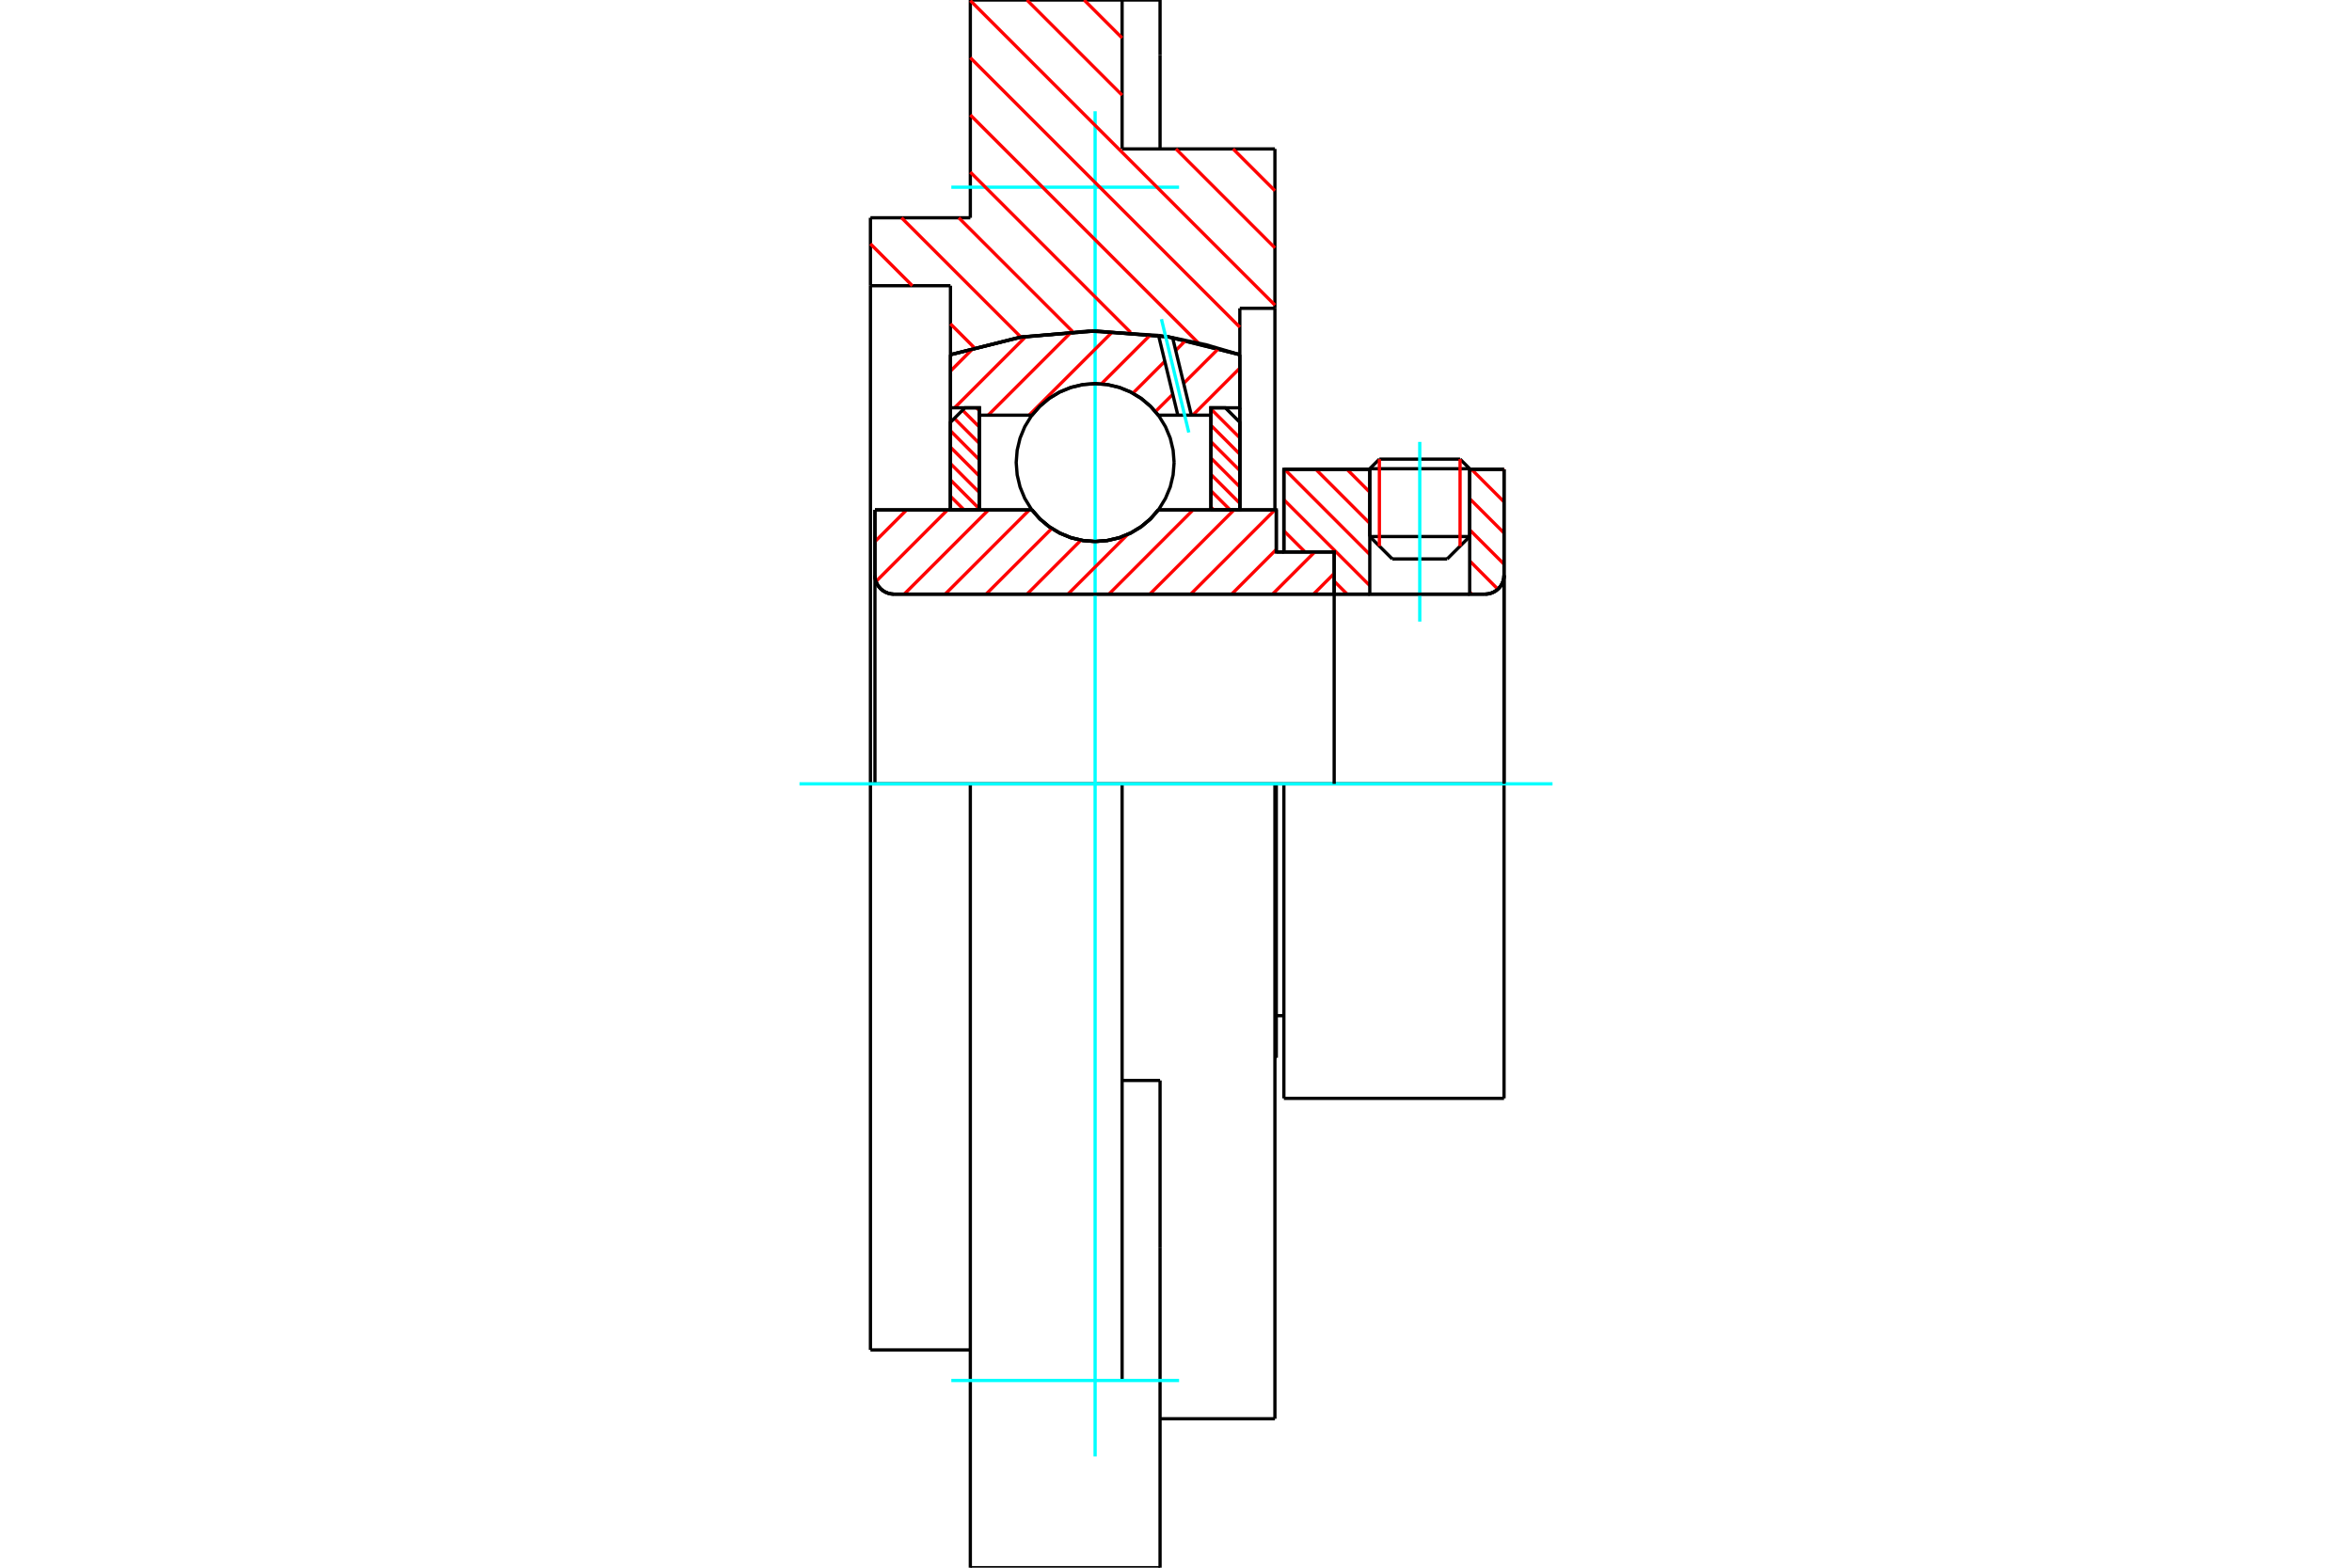 <?xml version="1.0" standalone="no"?>
<!DOCTYPE svg PUBLIC "-//W3C//DTD SVG 1.1//EN"
	"http://www.w3.org/Graphics/SVG/1.1/DTD/svg11.dtd">
<svg xmlns="http://www.w3.org/2000/svg" height="100%" width="100%" viewBox="0 0 36000 24000">
	<rect x="-1800" y="-1200" width="39600" height="26400" style="fill:#FFF"/>
	<g style="fill:none; fill-rule:evenodd" transform="matrix(1 0 0 1 0 0)">
		<g style="fill:none; stroke:#000; stroke-width:50; shape-rendering:geometricPrecision">
			<line x1="19651" y1="12000" x2="19535" y2="12000"/>
			<line x1="19535" y1="8451" x2="19651" y2="8451"/>
			<line x1="19535" y1="16194" x2="19535" y2="12000"/>
			<line x1="19535" y1="7806" x2="19535" y2="8451"/>
			<line x1="19535" y1="12000" x2="19514" y2="12000"/>
			<line x1="13392" y1="7806" x2="15795" y2="7806"/>
			<line x1="17729" y1="7806" x2="19535" y2="7806"/>
			<polyline points="15795,7806 15919,7947 16062,8066 16222,8162 16395,8233 16576,8275 16762,8290 16948,8275 17130,8233 17303,8162 17463,8066 17606,7947 17729,7806"/>
			<polyline points="13392,8806 13395,8852 13406,8896 13423,8938 13447,8976 13477,9011 13511,9040 13550,9064 13592,9081 13636,9092 13681,9096"/>
			<line x1="13392" y1="8806" x2="13392" y2="12000"/>
			<line x1="13392" y1="8806" x2="13392" y2="7806"/>
			<line x1="22495" y1="8214" x2="22495" y2="7185"/>
			<line x1="22151" y1="8557" x2="22495" y2="8214"/>
			<line x1="20966" y1="8214" x2="21310" y2="8557"/>
			<line x1="20966" y1="7185" x2="20966" y2="8214"/>
			<line x1="20966" y1="7185" x2="19651" y2="7185"/>
			<line x1="19651" y1="8451" x2="19651" y2="7185"/>
			<line x1="22732" y1="9096" x2="13681" y2="9096"/>
			<polyline points="22732,9096 22777,9092 22821,9081 22863,9064 22902,9040 22936,9011 22966,8976 22990,8938 23007,8896 23018,8852 23021,8806"/>
			<line x1="23021" y1="7185" x2="23021" y2="8806"/>
			<line x1="23021" y1="7185" x2="22495" y2="7185"/>
			<polyline points="23021,16815 23021,12000 19651,12000"/>
			<line x1="19651" y1="16815" x2="19651" y2="12000"/>
			<line x1="23021" y1="8806" x2="23021" y2="12000"/>
			<line x1="20966" y1="8214" x2="22495" y2="8214"/>
			<line x1="22495" y1="7176" x2="20966" y2="7176"/>
			<line x1="21113" y1="7029" x2="22348" y2="7029"/>
			<line x1="22151" y1="8557" x2="21310" y2="8557"/>
			<line x1="19535" y1="15549" x2="19651" y2="15549"/>
			<line x1="19514" y1="16194" x2="19535" y2="16194"/>
			<polyline points="13392,8806 13395,8852 13406,8896 13423,8938 13447,8976 13477,9011 13511,9040 13550,9064 13592,9081 13636,9092 13681,9096"/>
			<line x1="19651" y1="16815" x2="23021" y2="16815"/>
			<polyline points="22732,9096 22777,9092 22821,9081 22863,9064 22902,9040 22936,9011 22966,8976 22990,8938 23007,8896 23018,8852 23021,8806"/>
			<line x1="20966" y1="7176" x2="20966" y2="7185"/>
			<line x1="22495" y1="7185" x2="22495" y2="7176"/>
			<line x1="21113" y1="7029" x2="20966" y2="7176"/>
			<line x1="22495" y1="7176" x2="22348" y2="7029"/>
			<line x1="14852" y1="12000" x2="13323" y2="12000"/>
			<line x1="17175" y1="12000" x2="14852" y2="12000"/>
			<line x1="19514" y1="12000" x2="17175" y2="12000"/>
			<line x1="14548" y1="4374" x2="13323" y2="4374"/>
			<line x1="14548" y1="5430" x2="14548" y2="4374"/>
			<polyline points="18977,5430 17884,5158 16762,5067 15640,5158 14548,5430"/>
			<line x1="18977" y1="4720" x2="18977" y2="5430"/>
			<line x1="19514" y1="4720" x2="18977" y2="4720"/>
			<line x1="19514" y1="2280" x2="19514" y2="4720"/>
			<line x1="17175" y1="2280" x2="19514" y2="2280"/>
			<line x1="17175" y1="0" x2="17175" y2="2280"/>
			<line x1="14852" y1="0" x2="17175" y2="0"/>
			<line x1="14852" y1="3334" x2="14852" y2="0"/>
			<line x1="13323" y1="3334" x2="14852" y2="3334"/>
			<line x1="13323" y1="4374" x2="13323" y2="3334"/>
			<line x1="14548" y1="7806" x2="14548" y2="5430"/>
			<line x1="18977" y1="5430" x2="18977" y2="7806"/>
			<line x1="13323" y1="20666" x2="13323" y2="12000"/>
			<line x1="19514" y1="4720" x2="19514" y2="7806"/>
			<line x1="19514" y1="12000" x2="19514" y2="21720"/>
			<line x1="13323" y1="12000" x2="13323" y2="4374"/>
			<line x1="17756" y1="16541" x2="17175" y2="16541"/>
			<line x1="17756" y1="19107" x2="17756" y2="16541"/>
			<line x1="17175" y1="21134" x2="17175" y2="12000"/>
			<line x1="17756" y1="24000" x2="17756" y2="19107"/>
			<line x1="17756" y1="840" x2="17756" y2="0"/>
			<line x1="17756" y1="2280" x2="17756" y2="840"/>
			<polyline points="14852,24000 14852,21134 14852,12000"/>
			<line x1="13323" y1="20666" x2="14852" y2="20666"/>
			<line x1="17756" y1="21720" x2="19514" y2="21720"/>
			<line x1="17756" y1="0" x2="17175" y2="0"/>
			<polyline points="14852,24000 17175,24000 17756,24000"/>
		</g>
		<g style="fill:none; stroke:#0FF; stroke-width:50; shape-rendering:geometricPrecision">
			<line x1="21731" y1="9516" x2="21731" y2="6765"/>
			<line x1="16762" y1="22297" x2="16762" y2="1703"/>
			<line x1="12237" y1="12000" x2="23763" y2="12000"/>
			<line x1="14561" y1="2866" x2="18047" y2="2866"/>
			<line x1="14561" y1="21134" x2="18047" y2="21134"/>
		</g>
		<g style="fill:none; stroke:#F00; stroke-width:50; shape-rendering:geometricPrecision">
			<line x1="16594" y1="0" x2="17175" y2="581"/>
			<line x1="18874" y1="2280" x2="19514" y2="2920"/>
			<line x1="15718" y1="0" x2="17175" y2="1457"/>
			<line x1="17999" y1="2280" x2="19514" y2="3795"/>
			<line x1="14852" y1="9" x2="19514" y2="4671"/>
			<line x1="14852" y1="884" x2="18977" y2="5009"/>
			<line x1="14852" y1="1760" x2="18346" y2="5254"/>
			<line x1="14852" y1="2635" x2="17306" y2="5089"/>
			<line x1="14675" y1="3334" x2="16417" y2="5076"/>
			<line x1="13799" y1="3334" x2="15628" y2="5163"/>
			<line x1="13323" y1="3733" x2="13964" y2="4374"/>
			<line x1="14548" y1="4958" x2="14912" y2="5322"/>
		</g>
		<g style="fill:none; stroke:#000; stroke-width:50; shape-rendering:geometricPrecision">
			<polyline points="18977,5430 17884,5158 16762,5067 15640,5158 14548,5430"/>
		</g>
		<g style="fill:none; stroke:#F00; stroke-width:50; shape-rendering:geometricPrecision">
			<line x1="22348" y1="7029" x2="22348" y2="8361"/>
			<line x1="21113" y1="8361" x2="21113" y2="7029"/>
			<line x1="14548" y1="7598" x2="14756" y2="7806"/>
			<line x1="14548" y1="7347" x2="14990" y2="7790"/>
			<line x1="14548" y1="7097" x2="14990" y2="7539"/>
			<line x1="14548" y1="6846" x2="14990" y2="7289"/>
			<line x1="14548" y1="6595" x2="14990" y2="7038"/>
			<line x1="14607" y1="6405" x2="14990" y2="6788"/>
			<line x1="14733" y1="6280" x2="14990" y2="6537"/>
			<line x1="14947" y1="6243" x2="14990" y2="6287"/>
		</g>
		<g style="fill:none; stroke:#000; stroke-width:50; shape-rendering:geometricPrecision">
			<polyline points="14990,7806 14990,6243 14769,6243 14548,6465 14548,7806 14990,7806"/>
		</g>
		<g style="fill:none; stroke:#F00; stroke-width:50; shape-rendering:geometricPrecision">
			<line x1="18534" y1="6260" x2="18977" y2="6703"/>
			<line x1="18534" y1="6510" x2="18977" y2="6953"/>
			<line x1="18534" y1="6761" x2="18977" y2="7204"/>
			<line x1="18534" y1="7011" x2="18977" y2="7454"/>
			<line x1="18534" y1="7262" x2="18977" y2="7705"/>
			<line x1="18534" y1="7512" x2="18828" y2="7806"/>
			<line x1="18534" y1="7763" x2="18577" y2="7806"/>
		</g>
		<g style="fill:none; stroke:#000; stroke-width:50; shape-rendering:geometricPrecision">
			<polyline points="18534,7806 18534,6243 18755,6243 18977,6465 18977,7806 18534,7806"/>
			<polyline points="17971,7081 17956,6892 17912,6708 17839,6533 17740,6371 17617,6227 17473,6104 17311,6004 17136,5932 16951,5888 16762,5873 16573,5888 16389,5932 16214,6004 16052,6104 15908,6227 15784,6371 15685,6533 15613,6708 15569,6892 15554,7081 15569,7270 15613,7455 15685,7630 15784,7792 15908,7936 16052,8059 16214,8158 16389,8231 16573,8275 16762,8290 16951,8275 17136,8231 17311,8158 17473,8059 17617,7936 17740,7792 17839,7630 17912,7455 17956,7270 17971,7081"/>
		</g>
		<g style="fill:none; stroke:#F00; stroke-width:50; shape-rendering:geometricPrecision">
			<line x1="23000" y1="7185" x2="23021" y2="7207"/>
			<line x1="22523" y1="7185" x2="23021" y2="7683"/>
			<line x1="22495" y1="7634" x2="23021" y2="8160"/>
			<line x1="22495" y1="8111" x2="23021" y2="8637"/>
			<line x1="22495" y1="8587" x2="22927" y2="9020"/>
			<line x1="20617" y1="7185" x2="20966" y2="7535"/>
			<line x1="22495" y1="9064" x2="22527" y2="9096"/>
			<line x1="20140" y1="7185" x2="20966" y2="8012"/>
			<line x1="19663" y1="7185" x2="20966" y2="8489"/>
			<line x1="19651" y1="7650" x2="20966" y2="8965"/>
			<line x1="19651" y1="8126" x2="19976" y2="8451"/>
			<line x1="20421" y1="8897" x2="20620" y2="9096"/>
		</g>
		<g style="fill:none; stroke:#000; stroke-width:50; shape-rendering:geometricPrecision">
			<line x1="23021" y1="12000" x2="23021" y2="7185"/>
			<polyline points="22732,9096 22777,9092 22821,9081 22863,9064 22902,9040 22936,9011 22966,8976 22990,8938 23007,8896 23018,8852 23021,8806"/>
			<polyline points="22732,9096 22495,9096 22495,7185"/>
			<polyline points="22495,9096 20966,9096 20966,7185"/>
			<polyline points="20966,9096 20421,9096 20421,12000"/>
			<polyline points="20421,9096 20421,8451 19651,8451 19651,7185 20966,7185"/>
			<line x1="22495" y1="7185" x2="23021" y2="7185"/>
		</g>
		<g style="fill:none; stroke:#F00; stroke-width:50; shape-rendering:geometricPrecision">
			<line x1="18977" y1="5636" x2="18257" y2="6356"/>
			<line x1="18654" y1="5333" x2="18117" y2="5869"/>
			<line x1="17951" y1="6036" x2="17685" y2="6301"/>
			<line x1="18152" y1="5208" x2="17996" y2="5365"/>
			<line x1="17829" y1="5531" x2="17340" y2="6020"/>
			<line x1="17612" y1="5122" x2="16857" y2="5877"/>
			<line x1="17032" y1="5076" x2="15751" y2="6356"/>
			<line x1="16404" y1="5077" x2="15125" y2="6356"/>
			<line x1="15703" y1="5151" x2="14611" y2="6243"/>
			<line x1="14904" y1="5324" x2="14548" y2="5681"/>
		</g>
		<g style="fill:none; stroke:#000; stroke-width:50; shape-rendering:geometricPrecision">
			<polyline points="14548,7806 14548,6243 14548,5430"/>
			<polyline points="17733,5135 16660,5068 15590,5167 14548,5430"/>
			<polyline points="17948,5169 17841,5151 17733,5135"/>
			<polyline points="18977,5430 18468,5280 17948,5169"/>
			<polyline points="18977,5430 18977,6243 18534,6243 18534,6356 18534,7806"/>
			<polyline points="18534,6356 18235,6356 18028,6356 17729,6356 17606,6216 17463,6096 17303,6000 17130,5930 16948,5887 16762,5873 16576,5887 16395,5930 16222,6000 16062,6096 15919,6216 15795,6356 14990,6356 14990,7806"/>
			<polyline points="14990,6356 14990,6243 14548,6243"/>
			<line x1="18977" y1="6243" x2="18977" y2="7806"/>
		</g>
		<g style="fill:none; stroke:#0FF; stroke-width:50; shape-rendering:geometricPrecision">
			<line x1="18196" y1="6621" x2="17777" y2="4886"/>
		</g>
		<g style="fill:none; stroke:#000; stroke-width:50; shape-rendering:geometricPrecision">
			<line x1="18028" y1="6356" x2="17733" y2="5135"/>
			<line x1="18235" y1="6356" x2="17948" y2="5169"/>
		</g>
		<g style="fill:none; stroke:#F00; stroke-width:50; shape-rendering:geometricPrecision">
			<line x1="20421" y1="8779" x2="20105" y2="9096"/>
			<line x1="20123" y1="8451" x2="19478" y2="9096"/>
			<line x1="19535" y1="8412" x2="18852" y2="9096"/>
			<line x1="19514" y1="7806" x2="18225" y2="9096"/>
			<line x1="18888" y1="7806" x2="17599" y2="9096"/>
			<line x1="18262" y1="7806" x2="16973" y2="9096"/>
			<line x1="17260" y1="8182" x2="16346" y2="9096"/>
			<line x1="16545" y1="8270" x2="15720" y2="9096"/>
			<line x1="16098" y1="8091" x2="15093" y2="9096"/>
			<line x1="15756" y1="7806" x2="14467" y2="9096"/>
			<line x1="15130" y1="7806" x2="13840" y2="9096"/>
			<line x1="14503" y1="7806" x2="13408" y2="8902"/>
			<line x1="13877" y1="7806" x2="13392" y2="8291"/>
		</g>
		<g style="fill:none; stroke:#000; stroke-width:50; shape-rendering:geometricPrecision">
			<polyline points="13392,7806 13392,8806 13395,8852 13406,8896 13423,8938 13447,8976 13477,9011 13511,9040 13550,9064 13592,9081 13636,9092 13681,9096 20421,9096 20421,8451 19535,8451 19535,7806 17729,7806"/>
			<polyline points="15795,7806 15919,7947 16062,8066 16222,8162 16395,8233 16576,8275 16762,8290 16948,8275 17130,8233 17303,8162 17463,8066 17606,7947 17729,7806"/>
			<polyline points="15795,7806 13835,7806 13392,7806"/>
		</g>
	</g>
</svg>
